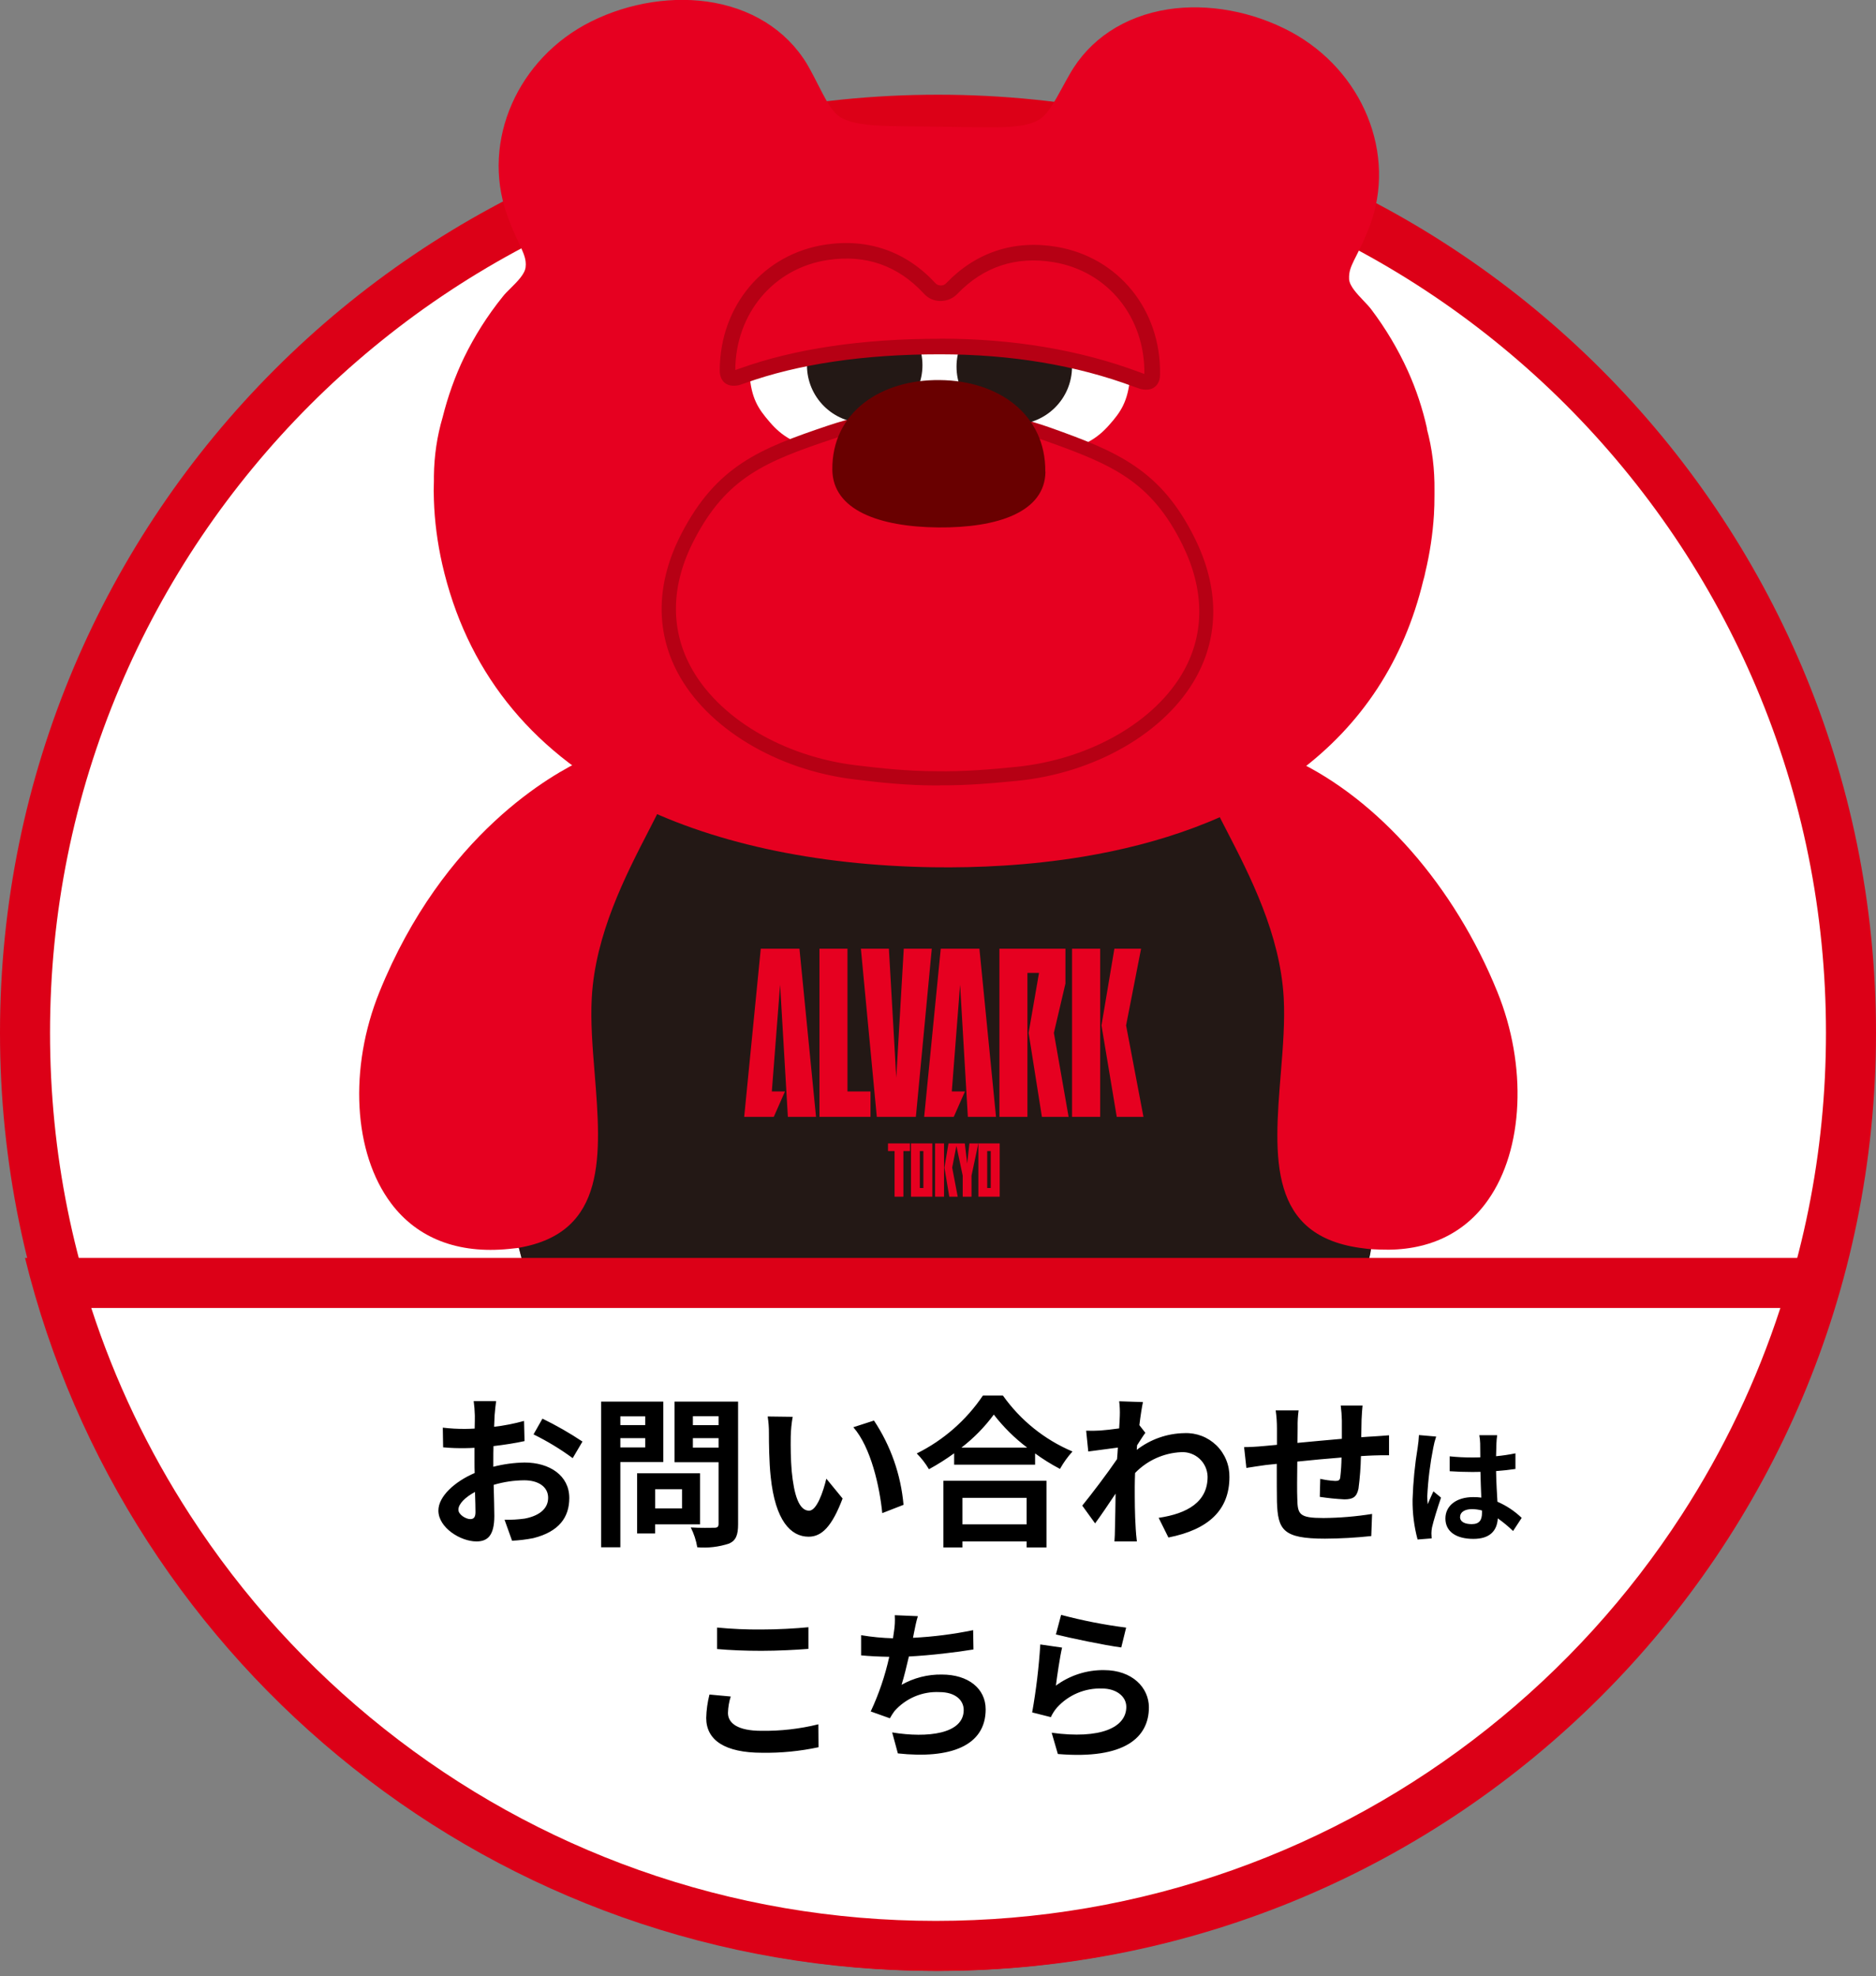 <svg width="150" height="158" viewBox="0 0 150 158" fill="none" xmlns="http://www.w3.org/2000/svg">
<rect x="0" y="0" width="150" height="158" fill="#808080" stroke="none"/>
<g clip-path="url(#clip0_718_171)">
<path d="M75 155.572C65.144 155.572 55.584 153.642 46.586 149.836C42.261 148.007 38.089 145.742 34.186 143.106C30.32 140.494 26.685 137.494 23.381 134.191C20.077 130.887 17.078 127.251 14.466 123.385C11.83 119.483 9.565 115.311 7.736 110.986C3.93 101.988 2 92.428 2 82.572C2 72.716 3.93 63.156 7.736 54.157C9.565 49.832 11.83 45.661 14.466 41.758C17.078 37.892 20.077 34.257 23.381 30.953C26.685 27.649 30.32 24.65 34.186 22.038C38.089 19.401 42.261 17.137 46.586 15.308C55.584 11.502 65.144 9.572 75 9.572C84.856 9.572 94.416 11.502 103.414 15.308C107.739 17.137 111.911 19.401 115.814 22.038C119.679 24.65 123.315 27.649 126.619 30.953C129.923 34.257 132.922 37.892 135.534 41.758C138.17 45.661 140.435 49.832 142.264 54.157C146.07 63.156 148 72.716 148 82.572C148 92.428 146.07 101.988 142.264 110.986C140.435 115.311 138.17 119.483 135.534 123.385C132.922 127.251 129.923 130.887 126.619 134.191C123.315 137.494 119.679 140.494 115.814 143.106C111.911 145.742 107.739 148.007 103.414 149.836C94.416 153.642 84.856 155.572 75 155.572Z" fill="white"/>
<path d="M75 11.572C65.413 11.572 56.115 13.448 47.365 17.15C43.159 18.929 39.102 21.131 35.306 23.695C31.546 26.236 28.009 29.153 24.795 32.367C21.581 35.581 18.664 39.117 16.123 42.878C13.559 46.673 11.357 50.73 9.578 54.937C5.877 63.687 4 72.985 4 82.572C4 92.159 5.877 101.456 9.578 110.207C11.357 114.413 13.559 118.47 16.123 122.266C18.664 126.026 21.581 129.562 24.795 132.776C28.009 135.99 31.546 138.908 35.306 141.448C39.102 144.013 43.159 146.215 47.365 147.994C56.115 151.695 65.413 153.572 75 153.572C84.587 153.572 93.885 151.695 102.635 147.994C106.841 146.215 110.899 144.013 114.694 141.448C118.454 138.908 121.991 135.99 125.205 132.776C128.418 129.562 131.336 126.026 133.877 122.266C136.441 118.47 138.643 114.413 140.422 110.207C144.123 101.456 146 92.159 146 82.572C146 72.985 144.123 63.687 140.422 54.937C138.643 50.73 136.441 46.673 133.877 42.878C131.336 39.117 128.418 35.581 125.205 32.367C121.991 29.153 118.454 26.236 114.694 23.695C110.899 21.131 106.841 18.929 102.635 17.15C93.885 13.448 84.587 11.572 75 11.572ZM75 7.572C116.421 7.572 150 41.15 150 82.572C150 123.993 116.421 157.572 75 157.572C33.579 157.572 0 123.993 0 82.572C0 41.15 33.579 7.572 75 7.572Z" fill="#DC0017"/>
<g clip-path="url(#clip1_718_171)">
<path d="M66.943 54.495C64.25 54.159 57.371 56.126 54.857 57.178L46.779 60.67C44.212 61.848 35.461 66.665 30.339 79.308C27.877 85.388 28.245 92.183 31.275 96.211C33.379 99.009 36.629 100.261 40.699 99.851L41.488 99.767L41.699 100.524C41.783 100.829 41.877 101.134 41.972 101.429C43.203 105.331 45.222 108.571 47.999 111.126L48.336 111.442C49.861 112.957 51.323 115.639 51.228 119.047C51.228 119.099 50.429 129.208 49.85 130.933C49.103 133.142 48.693 135.193 48.725 136.549C48.788 139.758 51.27 140 54.773 140H68.216C71.434 140 73.264 139.842 73.391 136.528C73.443 134.993 72.991 132.921 72.591 131.09L72.538 130.827C72.191 129.229 72.486 124.937 72.517 124.453C72.517 123.244 72.696 120.919 73.874 119.762C74.348 119.299 74.937 119.068 75.599 119.078C75.62 119.078 75.641 119.078 75.662 119.078C76.304 119.078 76.883 119.31 77.335 119.762C78.513 120.919 78.692 123.233 78.692 124.516C78.723 124.937 79.018 129.229 78.671 130.817L78.618 131.08C78.219 132.91 77.766 134.993 77.819 136.518C77.945 139.831 79.775 139.989 82.994 139.989H96.436C99.939 139.989 102.411 139.737 102.484 136.539C102.516 135.182 102.095 133.131 101.359 130.922C100.812 129.313 100.065 120.13 99.981 119.089C99.886 115.618 101.369 112.925 102.895 111.432L103.21 111.063C106.166 108.318 108.249 104.794 109.427 100.587L109.626 99.872L110.363 99.903C114.086 100.051 117.073 98.673 118.988 95.927C121.828 91.888 122.122 85.199 119.724 79.298C116.295 70.841 110.215 63.909 103.452 60.733C103.368 60.691 103.284 60.659 103.2 60.628L95.816 57.346C91.556 55.747 89.031 55.232 79.87 53.833C78.618 53.643 73.033 54.022 71.771 54.159L66.943 54.485V54.495Z" fill="#E60020"/>
<path d="M41.804 100.998C41.877 101.25 41.941 101.492 42.014 101.734C42.067 101.923 42.14 102.113 42.225 102.291L42.414 102.723L108.732 102.67L109.479 100.598C109.574 100.293 109.616 99.872 109.616 99.872C109.406 99.862 109.279 99.83 109.059 99.809C101.349 98.904 101.864 92.52 102.411 85.799C102.579 83.758 102.747 81.633 102.642 79.772C102.358 74.702 99.96 70.042 98.025 66.297C97.625 65.53 97.246 64.793 96.92 64.11L96.521 63.289L95.69 63.668C89.81 66.361 82.626 67.781 74.895 67.781C67.164 67.781 60.2 66.34 54.289 63.615L53.458 63.226L53.059 64.057C52.722 64.751 52.333 65.498 51.933 66.287C49.998 70.031 47.599 74.691 47.316 79.772C47.21 81.644 47.379 83.758 47.547 85.809C48.073 92.32 48.546 98.547 41.488 99.757" fill="#231815"/>
<path d="M114.107 34.29C113.75 32.68 113.234 31.124 112.572 29.662C111.793 27.937 110.805 26.275 109.637 24.729C109.469 24.508 109.248 24.276 109.017 24.034C108.501 23.487 107.912 22.877 107.87 22.32C107.86 22.162 107.87 22.015 107.891 21.857C107.954 21.415 108.175 20.984 108.48 20.384C108.764 19.816 109.122 19.112 109.511 18.091C111.699 12.338 108.985 5.659 103.21 2.545C100.171 0.915 96.594 0.252 93.386 0.747C89.905 1.294 87.107 3.134 85.519 5.953C85.298 6.342 85.108 6.679 84.94 6.994C84.614 7.594 84.351 8.067 84.109 8.435C83.825 8.877 83.583 9.172 83.31 9.403C82.489 10.097 80.796 10.192 79.081 10.182C77.85 10.182 75.137 10.129 75.105 10.129C75.074 10.129 72.37 10.108 71.129 10.076C69.425 10.034 67.732 9.887 66.932 9.172C66.669 8.93 66.438 8.635 66.165 8.183C65.933 7.794 65.691 7.321 65.376 6.71C65.218 6.395 65.039 6.048 64.829 5.659C63.325 2.787 60.579 0.862 57.119 0.221C53.932 -0.368 50.334 0.189 47.252 1.725C41.383 4.659 38.491 11.265 40.51 17.082C40.868 18.112 41.204 18.828 41.478 19.406C41.762 20.016 41.972 20.458 42.025 20.9C42.046 21.058 42.046 21.215 42.025 21.363C41.962 21.92 41.362 22.509 40.836 23.035C40.594 23.277 40.363 23.498 40.195 23.719C38.974 25.233 37.944 26.864 37.113 28.568C36.387 30.072 35.809 31.692 35.388 33.375C34.946 34.868 34.715 36.446 34.694 38.055C34.694 38.15 34.694 38.234 34.694 38.329V38.455C34.672 38.981 34.672 39.496 34.694 39.98C34.746 41.642 34.967 43.367 35.356 45.092C37.27 53.486 42.277 59.849 50.24 63.994C56.688 67.349 65.113 69.19 74.59 69.337C78.156 69.39 82.331 69.2 86.633 68.485C92.555 67.496 98.698 65.508 103.778 61.743C108.89 57.946 112.267 52.792 113.802 46.407L113.855 46.218C113.897 46.07 113.929 45.923 113.96 45.765C114.328 44.23 114.56 42.683 114.654 41.158C114.686 40.653 114.697 40.127 114.697 39.549C114.697 39.496 114.697 39.454 114.697 39.412C114.697 39.349 114.697 39.286 114.697 39.223C114.718 37.529 114.518 35.867 114.086 34.279L114.107 34.29Z" fill="#E60020"/>
<path d="M84.412 23.392C79.174 22.782 78.406 25.822 75.187 25.791C71.969 25.759 71.264 22.709 66.005 23.224C60.756 23.74 59.841 28.746 59.925 29.872C60.072 31.849 60.609 32.659 61.545 33.743C62.407 34.752 63.722 35.815 66.225 35.836C68.729 35.857 69.865 34.142 75.103 34.195C80.341 34.248 81.446 35.983 83.949 36.004C86.452 36.025 87.788 34.994 88.672 33.995C89.618 32.933 90.176 32.123 90.365 30.156C90.471 29.041 89.65 24.013 84.412 23.392Z" fill="white"/>
<path d="M95.056 43.325C92.406 37.94 89.04 36.593 83.812 34.732C80.12 33.417 77.017 33.249 75.114 33.238C73.21 33.217 70.107 33.322 66.394 34.563C61.135 36.331 57.737 37.614 54.981 42.936C49.796 52.981 58.873 60.607 68.382 61.743C70.233 61.964 72.463 62.216 74.84 62.216C77.207 62.258 79.447 62.048 81.298 61.869C90.817 60.912 100.053 53.465 95.056 43.325Z" fill="#E60020"/>
<path d="M75.167 62.794C75.051 62.794 74.936 62.794 74.82 62.794C72.506 62.794 70.339 62.563 68.309 62.31C62.082 61.564 56.539 58.208 54.183 53.78C52.384 50.383 52.479 46.543 54.477 42.683C57.286 37.245 60.767 35.857 66.205 34.026C69.96 32.764 73.084 32.648 75.114 32.67C77.144 32.691 80.268 32.869 83.992 34.195C89.398 36.12 92.848 37.582 95.552 43.072C97.466 46.964 97.498 50.803 95.625 54.169C93.185 58.566 87.579 61.806 81.341 62.426C79.406 62.615 77.344 62.805 75.156 62.784L75.167 62.794ZM74.841 61.658C77.113 61.7 79.248 61.511 81.247 61.311C87.126 60.722 92.396 57.703 94.658 53.622C96.341 50.593 96.299 47.122 94.552 43.567C92.038 38.465 88.925 37.14 83.624 35.257C80.058 33.984 77.06 33.816 75.114 33.795C73.168 33.774 70.171 33.89 66.573 35.099C61.241 36.888 58.096 38.139 55.487 43.199C53.667 46.712 53.573 50.183 55.193 53.244C57.38 57.367 62.587 60.48 68.456 61.185C70.455 61.427 72.59 61.658 74.841 61.658Z" fill="#B60014"/>
<path d="M69.139 33.816C71.689 33.816 73.757 31.749 73.757 29.199C73.757 26.648 71.689 24.581 69.139 24.581C66.589 24.581 64.522 26.648 64.522 29.199C64.522 31.749 66.589 33.816 69.139 33.816Z" fill="#231815"/>
<path d="M81.098 33.932C83.648 33.932 85.716 31.865 85.716 29.314C85.716 26.764 83.648 24.697 81.098 24.697C78.548 24.697 76.481 26.764 76.481 29.314C76.481 31.865 78.548 33.932 81.098 33.932Z" fill="#231815"/>
<path d="M58.947 30.187C59.474 30.082 64.533 27.705 75.156 27.705C85.096 27.705 90.818 30.387 91.344 30.503C91.902 30.629 92.123 30.461 92.133 29.914C92.196 25.149 89.125 21.152 84.371 20.353C81.225 19.816 78.375 20.71 76.114 23.066C75.882 23.298 75.598 23.445 75.219 23.445C74.841 23.445 74.557 23.287 74.336 23.045C72.117 20.647 69.287 19.701 66.132 20.174C61.356 20.889 58.211 24.812 58.18 29.588C58.18 30.135 58.401 30.303 58.958 30.187H58.947Z" fill="#E60020"/>
<path d="M91.639 31.155C91.45 31.155 91.292 31.123 91.208 31.102C91.134 31.081 90.955 31.018 90.682 30.924C86.064 29.198 80.847 28.326 75.157 28.326C69.077 28.326 63.839 29.104 59.579 30.629C59.316 30.724 59.148 30.776 59.074 30.797C58.895 30.829 58.359 30.945 57.949 30.608C57.549 30.282 57.549 29.756 57.549 29.577C57.58 24.413 61.072 20.289 66.027 19.553C69.435 19.048 72.453 20.111 74.778 22.625C74.904 22.761 75.03 22.814 75.22 22.824C75.409 22.824 75.535 22.772 75.662 22.635C78.039 20.163 81.079 19.164 84.476 19.732C89.42 20.563 92.828 24.76 92.754 29.914C92.754 30.082 92.754 30.608 92.333 30.934C92.112 31.113 91.849 31.155 91.639 31.155ZM75.157 27.074C80.994 27.074 86.359 27.978 91.113 29.756C91.302 29.83 91.418 29.872 91.481 29.893C91.481 29.893 91.492 29.893 91.502 29.893C91.555 25.359 88.578 21.688 84.255 20.963C81.247 20.458 78.649 21.31 76.545 23.497C76.177 23.876 75.725 24.055 75.199 24.066C74.683 24.066 74.21 23.855 73.863 23.466C71.801 21.236 69.224 20.331 66.206 20.784C61.872 21.425 58.822 25.044 58.79 29.577H58.811C58.874 29.556 58.99 29.514 59.148 29.462C63.534 27.884 68.919 27.084 75.146 27.084L75.157 27.074Z" fill="#B60014"/>
<path d="M83.591 37.708C83.559 40.958 79.731 42.21 75.029 42.168C70.327 42.126 66.583 40.8 66.551 37.55C66.509 32.953 70.432 30.334 75.134 30.387C79.836 30.429 83.623 33.122 83.58 37.718L83.591 37.708Z" fill="#690000"/>
<path d="M78.228 91.415V95.675H79.933V91.415H78.228ZM79.217 94.981H78.933V92.025H79.217V94.981Z" fill="#E60020"/>
<path d="M78.312 75.848L79.638 89.291H77.387L76.766 78.73L76.103 87.261H77.155L76.261 89.291H73.894L75.22 75.848H78.312Z" fill="#E60020"/>
<path d="M62.996 89.291L62.375 78.73L61.713 87.261H62.765L61.87 89.291H59.504L60.829 75.848H63.922L65.247 89.291H62.996Z" fill="#E60020"/>
<path d="M69.603 89.291H65.522V75.848H67.762V87.261H69.603V89.291Z" fill="#E60020"/>
<path d="M68.834 75.848H71.074L71.663 86.156L72.263 75.848H74.503L73.231 89.291H70.107L68.834 75.848Z" fill="#E60020"/>
<path d="M72.758 92.025H72.233V95.675H71.528V92.025H71.002V91.415H72.758V92.025Z" fill="#E60020"/>
<path d="M75.483 91.415H74.768V95.675H75.483V91.415Z" fill="#E60020"/>
<path d="M77.68 95.675H76.976V93.992L76.471 91.615L76.134 93.35L76.576 95.675H75.903L75.514 93.35L75.84 91.415H76.429H77.144L77.333 93.024L77.512 91.415H78.227L77.68 93.992V95.675Z" fill="#E60020"/>
<path d="M83.308 89.291L82.245 82.58L83.076 77.784H82.151V89.291H79.91V75.848H85.19V78.635L84.265 82.58L85.443 89.291H83.308Z" fill="#E60020"/>
<path d="M87.968 75.848H85.717V89.291H87.968V75.848Z" fill="#E60020"/>
<path d="M89.292 89.291L88.072 81.98L89.103 75.848H91.238L90.039 81.98L91.428 89.291H89.292Z" fill="#E60020"/>
<path d="M72.842 91.415V95.675H74.546V91.415H72.842ZM73.831 94.981H73.546V92.025H73.831V94.981Z" fill="#E60020"/>
</g>
<path d="M74.827 155.573C66.441 155.573 58.221 154.164 50.393 151.384C42.828 148.698 35.79 144.793 29.474 139.779C23.216 134.812 17.844 128.896 13.507 122.199C9.562 116.107 6.572 109.516 4.6 102.572H145.053C143.082 109.515 140.091 116.106 136.146 122.199C131.809 128.896 126.437 134.812 120.18 139.779C113.863 144.793 106.825 148.698 99.26 151.384C91.433 154.164 83.213 155.573 74.827 155.573Z" fill="white"/>
<path d="M74.826 153.573C82.983 153.573 90.979 152.202 98.59 149.5C105.947 146.887 112.792 143.09 118.935 138.213C125.022 133.38 130.248 127.626 134.467 121.111C137.818 115.937 140.46 110.392 142.353 104.572H7.298C9.191 110.392 11.834 115.938 15.185 121.111C19.404 127.626 24.629 133.38 30.716 138.213C36.86 143.09 43.705 146.887 51.062 149.5C58.674 152.202 66.669 153.573 74.826 153.573ZM74.826 157.573C66.213 157.573 57.767 156.125 49.723 153.269C41.95 150.509 34.718 146.497 28.229 141.346C21.802 136.243 16.283 130.167 11.827 123.286C7.295 116.287 3.988 108.645 2 100.572H147.652C145.663 108.645 142.357 116.287 137.824 123.286C133.369 130.167 127.85 136.243 121.422 141.346C114.933 146.497 107.702 150.509 99.929 153.269C91.886 156.125 83.44 157.573 74.826 157.573Z" fill="#DC0017"/>
<path d="M39.669 112.017H37.875C37.926 112.397 37.956 112.779 37.966 113.161C37.966 113.382 37.966 113.761 37.953 114.214C37.693 114.227 37.433 114.24 37.199 114.24C36.599 114.244 36 114.211 35.405 114.14L35.431 115.713C36.036 115.77 36.643 115.791 37.251 115.778C37.459 115.778 37.693 115.765 37.94 115.752V116.844C37.94 117.144 37.94 117.455 37.953 117.767C36.353 118.456 35.053 119.639 35.053 120.767C35.053 122.145 36.834 123.237 38.095 123.237C38.953 123.237 39.525 122.808 39.525 121.196C39.525 120.754 39.499 119.74 39.473 118.713C40.266 118.477 41.089 118.355 41.917 118.349C43.048 118.349 43.828 118.869 43.828 119.749C43.828 120.698 42.996 121.218 41.943 121.413C41.413 121.486 40.878 121.517 40.343 121.504L40.943 123.181C41.515 123.153 42.084 123.083 42.646 122.973C44.713 122.453 45.519 121.296 45.519 119.762C45.519 117.968 43.946 116.928 41.944 116.928C41.1 116.943 40.261 117.056 39.444 117.266V116.785C39.444 116.408 39.444 116.005 39.457 115.615C40.302 115.515 41.199 115.381 41.94 115.215L41.901 113.603C41.117 113.82 40.317 113.977 39.509 114.071C39.522 113.746 39.535 113.434 39.548 113.148C39.578 112.81 39.63 112.251 39.669 112.017ZM43.374 113.417L42.659 114.678C43.757 115.218 44.806 115.853 45.792 116.578L46.572 115.252C45.548 114.57 44.48 113.958 43.374 113.421V113.417ZM36.653 120.697C36.653 120.242 37.186 119.709 37.979 119.28C38.005 119.98 38.018 120.58 38.018 120.905C38.018 121.347 37.836 121.451 37.602 121.451C37.264 121.455 36.653 121.104 36.653 120.701V120.697ZM51.59 113.235V113.935H49.601V113.235H51.59ZM49.601 115.722V114.981H51.59V115.722H49.601ZM53.033 116.892V112.056H48.067V123.704H49.601V116.892H53.033ZM54.533 119.063V120.597H52.388V119.063H54.533ZM55.971 121.873V117.789H50.94V122.599H52.383V121.873H55.971ZM55.401 115.735V114.981H57.455V115.735H55.401ZM57.455 113.226V113.941H55.401V113.226H57.455ZM59.015 112.056H53.932V116.905H57.455V121.832C57.455 122.066 57.364 122.144 57.117 122.144C56.87 122.144 55.986 122.17 55.232 122.118C55.484 122.618 55.66 123.152 55.752 123.704C56.613 123.778 57.48 123.676 58.301 123.405C58.847 123.158 59.016 122.716 59.016 121.858L59.015 112.056ZM63.381 113.273L61.381 113.247C61.451 113.686 61.485 114.129 61.481 114.573C61.481 115.366 61.494 116.887 61.624 118.083C61.99 121.573 63.225 122.859 64.655 122.859C65.695 122.859 66.514 122.066 67.372 119.804L66.072 118.218C65.825 119.258 65.305 120.779 64.694 120.779C63.875 120.779 63.485 119.492 63.303 117.62C63.225 116.684 63.212 115.709 63.225 114.864C63.236 114.331 63.288 113.799 63.381 113.273ZM69.881 113.573L68.23 114.106C69.647 115.722 70.336 118.881 70.544 120.973L72.244 120.31C72.032 117.902 71.22 115.586 69.881 113.573ZM82.088 119.752V121.873H76.953V119.752H82.088ZM75.432 123.717H76.953V123.236H82.088V123.717H83.674V118.387H75.432V123.717ZM76.875 115.735C77.856 114.98 78.727 114.092 79.462 113.096C80.23 114.09 81.126 114.977 82.127 115.735H76.875ZM78.591 111.573C77.258 113.549 75.435 115.144 73.301 116.203C73.678 116.581 74.005 117.004 74.276 117.464C74.974 117.084 75.647 116.659 76.29 116.19V117.1H82.764V116.2C83.395 116.662 84.06 117.076 84.753 117.438C85.032 116.938 85.368 116.471 85.753 116.047C83.519 115.102 81.593 113.552 80.19 111.573H78.591ZM89.537 113.2C89.537 113.343 89.511 113.707 89.485 114.2C88.926 114.278 88.354 114.343 87.977 114.369C87.6 114.393 87.223 114.397 86.846 114.382L87.015 116.046C87.743 115.946 88.744 115.812 89.381 115.734C89.368 116.046 89.342 116.358 89.316 116.657C88.575 117.75 87.275 119.466 86.534 120.373L87.561 121.793C88.016 121.182 88.653 120.233 89.199 119.414C89.186 120.506 89.173 121.26 89.147 122.274C89.147 122.482 89.134 122.95 89.108 123.236H90.901C90.862 122.936 90.823 122.469 90.81 122.236C90.732 121.014 90.732 119.922 90.732 118.856C90.732 118.518 90.745 118.141 90.758 117.764C91.727 116.76 93.043 116.165 94.437 116.1C94.705 116.084 94.974 116.122 95.227 116.213C95.48 116.303 95.713 116.443 95.911 116.625C96.108 116.807 96.267 117.027 96.378 117.272C96.489 117.517 96.549 117.782 96.556 118.05C96.569 120.078 94.931 121.014 92.643 121.35L93.423 122.923C96.648 122.287 98.301 120.714 98.301 118.088C98.309 117.618 98.222 117.152 98.043 116.717C97.865 116.282 97.6 115.888 97.264 115.559C96.928 115.231 96.528 114.974 96.09 114.805C95.651 114.637 95.182 114.559 94.713 114.578C93.327 114.598 91.986 115.068 90.891 115.917C90.904 115.8 90.904 115.67 90.917 115.553C91.138 115.215 91.398 114.786 91.58 114.553L91.101 113.941C91.201 113.122 91.309 112.459 91.387 112.095L89.487 112.03C89.535 112.418 89.552 112.81 89.537 113.2ZM108.946 112.373H107.201C107.253 112.771 107.283 113.172 107.292 113.573V115.033C106.109 115.133 104.848 115.254 103.743 115.358C103.743 114.851 103.756 114.409 103.756 114.11C103.746 113.658 103.772 113.206 103.834 112.758H102.001C102.069 113.236 102.102 113.718 102.101 114.201V115.514C101.685 115.553 101.347 115.579 101.113 115.605C100.45 115.67 99.852 115.696 99.475 115.696L99.657 117.36C99.995 117.308 100.801 117.178 101.217 117.126C101.438 117.1 101.737 117.074 102.088 117.035C102.088 118.244 102.088 119.505 102.101 120.064C102.173 122.313 102.576 123.015 105.943 123.015C107.179 123.008 108.414 122.939 109.643 122.807L109.708 121.039C108.422 121.244 107.123 121.353 105.821 121.364C103.871 121.364 103.754 121.078 103.728 119.804C103.702 119.245 103.715 118.049 103.728 116.853C104.828 116.736 106.107 116.619 107.264 116.528C107.259 117.054 107.226 117.579 107.164 118.101C107.138 118.348 107.021 118.401 106.764 118.401C106.36 118.38 105.958 118.324 105.564 118.232L105.527 119.673C106.177 119.773 106.832 119.839 107.49 119.873C108.153 119.873 108.478 119.704 108.621 119.015C108.735 118.153 108.8 117.285 108.816 116.415C109.193 116.389 109.531 116.376 109.816 116.363C110.154 116.35 110.843 116.337 111.064 116.35V114.75C110.687 114.789 110.18 114.815 109.816 114.841C109.516 114.854 109.192 114.88 108.841 114.906C108.854 114.477 108.854 114.006 108.867 113.506C108.881 113.148 108.92 112.573 108.946 112.373ZM116.746 121.273C116.746 120.893 117.126 120.653 117.696 120.653C117.966 120.655 118.235 120.692 118.496 120.763V120.943C118.496 121.533 118.286 121.853 117.676 121.853C117.141 121.853 116.741 121.683 116.741 121.273H116.746ZM119.716 114.743H118.281C118.321 114.961 118.345 115.182 118.351 115.403C118.351 115.613 118.361 116.023 118.361 116.513C118.131 116.523 117.891 116.523 117.661 116.523C117.076 116.524 116.492 116.494 115.911 116.433V117.623C116.501 117.663 117.071 117.683 117.661 117.683C117.891 117.683 118.131 117.683 118.371 117.673C118.381 118.383 118.421 119.113 118.441 119.733C118.225 119.704 118.008 119.691 117.791 119.693C116.431 119.693 115.571 120.393 115.571 121.403C115.571 122.453 116.431 123.033 117.811 123.033C119.161 123.033 119.701 122.353 119.761 121.393C120.192 121.699 120.6 122.036 120.981 122.403L121.671 121.353C121.106 120.811 120.449 120.374 119.731 120.063C119.691 119.383 119.641 118.583 119.621 117.613C120.171 117.573 120.691 117.513 121.171 117.443V116.193C120.659 116.299 120.141 116.376 119.621 116.423C119.631 115.983 119.641 115.613 119.651 115.393C119.659 115.176 119.679 114.959 119.711 114.743H119.716ZM114.836 114.853L113.456 114.733C113.439 115.061 113.406 115.389 113.356 115.713C113.127 117.093 112.99 118.486 112.946 119.883C112.931 120.963 113.066 122.04 113.346 123.083L114.471 122.993C114.461 122.853 114.451 122.683 114.451 122.583C114.454 122.425 114.471 122.268 114.501 122.113C114.621 121.573 114.941 120.553 115.221 119.733L114.611 119.233C114.461 119.573 114.291 119.913 114.161 120.263C114.132 120.048 114.119 119.831 114.121 119.613C114.186 118.313 114.347 117.02 114.601 115.743C114.656 115.442 114.733 115.144 114.831 114.853H114.836Z" fill="black"/>
<path d="M57.335 130.122V131.838C58.388 131.929 59.519 131.981 60.884 131.981C62.119 131.981 63.731 131.903 64.641 131.825V130.096C63.641 130.196 62.158 130.278 60.871 130.278C59.69 130.287 58.51 130.235 57.335 130.122ZM58.427 135.634L56.727 135.478C56.57 136.09 56.483 136.718 56.467 137.35C56.467 139.131 57.967 140.132 60.939 140.132C62.453 140.155 63.966 140.007 65.447 139.69L65.434 137.857C63.941 138.226 62.408 138.401 60.871 138.377C58.999 138.377 58.206 137.777 58.206 136.947C58.218 136.501 58.292 136.059 58.427 135.634ZM73.39 129.212L71.544 129.134C71.571 129.573 71.549 130.013 71.479 130.447C71.453 130.603 71.427 130.785 71.401 130.98C70.547 130.956 69.695 130.874 68.853 130.733V132.345C69.516 132.41 70.283 132.445 71.102 132.462C70.771 133.968 70.274 135.433 69.62 136.83L71.154 137.376C71.261 137.177 71.383 136.986 71.518 136.804C71.965 136.296 72.521 135.896 73.144 135.632C73.767 135.369 74.442 135.249 75.118 135.283C76.392 135.283 77.055 135.933 77.055 136.713C77.056 138.624 74.183 138.973 71.336 138.507L71.791 140.184C75.991 140.639 78.811 139.584 78.811 136.661C78.811 134.997 77.42 133.879 75.311 133.879C74.182 133.86 73.069 134.143 72.087 134.698C72.287 134.061 72.487 133.229 72.672 132.436C74.417 132.345 76.484 132.098 77.836 131.873L77.81 130.33C76.225 130.656 74.617 130.86 73.001 130.941C73.027 130.798 73.053 130.655 73.079 130.541C73.169 130.109 73.247 129.667 73.39 129.212ZM84.843 129.112L84.427 130.673C85.441 130.933 88.34 131.544 89.653 131.713L90.043 130.127C88.289 129.903 86.552 129.563 84.843 129.108V129.112ZM84.921 131.725L83.179 131.473C83.066 133.295 82.849 135.109 82.529 136.907L84.024 137.284C84.147 137.011 84.309 136.757 84.505 136.53C84.958 136.025 85.516 135.626 86.141 135.361C86.766 135.096 87.441 134.971 88.119 134.996C89.25 134.996 90.056 135.62 90.056 136.465C90.056 138.116 87.989 139.065 84.089 138.532L84.583 140.232C89.991 140.687 91.863 138.867 91.863 136.501C91.863 134.928 90.537 133.524 88.263 133.524C86.884 133.51 85.537 133.945 84.427 134.763C84.518 134.022 84.752 132.436 84.921 131.721V131.725Z" fill="black"/>
</g>
<defs>
<clipPath id="clip0_718_171">
<rect width="150" height="157.573" fill="white"/>
</clipPath>
<clipPath id="clip1_718_171">
<rect width="92.604" height="140" fill="white" transform="translate(28.719)"/>
</clipPath>
</defs>
</svg>
